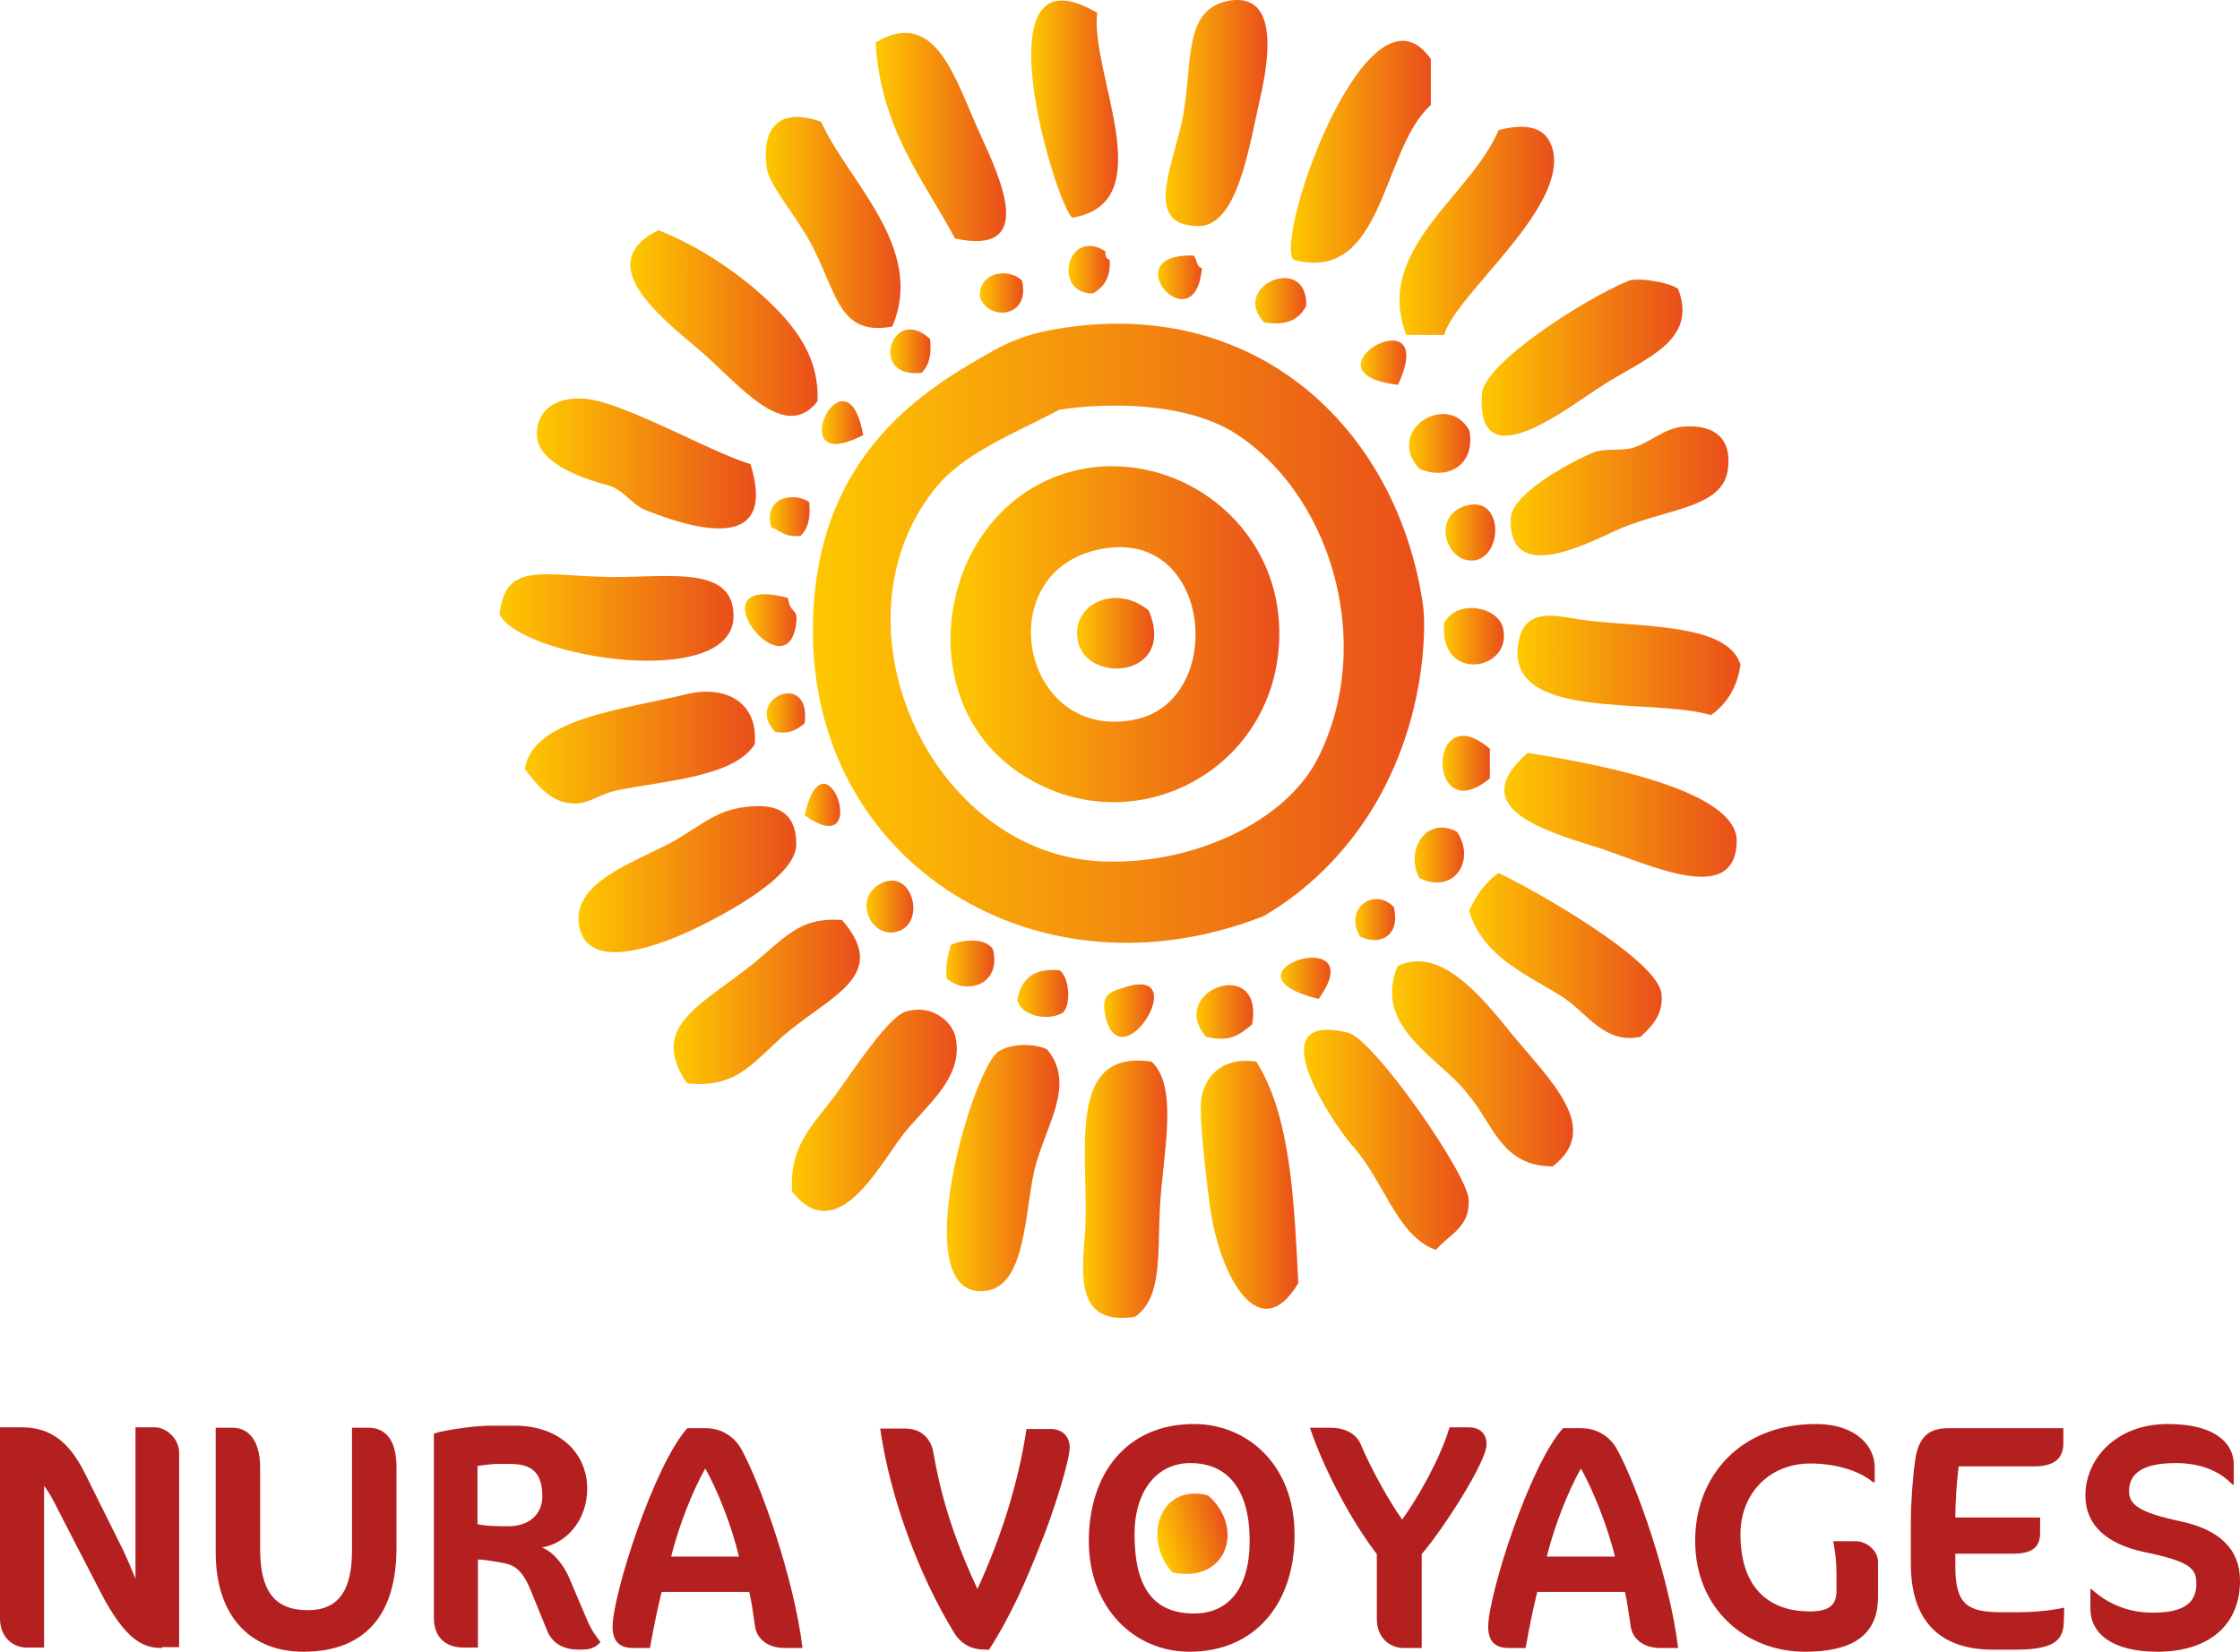 <svg xmlns="http://www.w3.org/2000/svg" xmlns:xlink="http://www.w3.org/1999/xlink" id="Layer_1" x="0px" y="0px" viewBox="0 0 539 397.5" style="enable-background:new 0 0 539 397.5;" xml:space="preserve"><style type="text/css">	.st0{fill-rule:evenodd;clip-rule:evenodd;fill:url(#SVGID_1_);}	.st1{fill-rule:evenodd;clip-rule:evenodd;fill:url(#SVGID_00000173879621546220862020000001962925383848505756_);}	.st2{fill-rule:evenodd;clip-rule:evenodd;fill:url(#SVGID_00000175312482889951363810000005362228049940626075_);}	.st3{fill-rule:evenodd;clip-rule:evenodd;fill:url(#SVGID_00000074432590913359759440000015083142464033218184_);}	.st4{fill-rule:evenodd;clip-rule:evenodd;fill:url(#SVGID_00000120540556354484323970000015098241523315916714_);}	.st5{fill-rule:evenodd;clip-rule:evenodd;fill:url(#SVGID_00000072248855009261491760000002539407072466978179_);}	.st6{fill-rule:evenodd;clip-rule:evenodd;fill:url(#SVGID_00000034798091264383612070000014182890683907348110_);}	.st7{fill-rule:evenodd;clip-rule:evenodd;fill:url(#SVGID_00000162318935792821460100000017948832195323866032_);}	.st8{fill-rule:evenodd;clip-rule:evenodd;fill:url(#SVGID_00000066517389380647697340000017641304264219020983_);}	.st9{fill-rule:evenodd;clip-rule:evenodd;fill:url(#SVGID_00000025402346871859940470000002359731907977813416_);}	.st10{fill-rule:evenodd;clip-rule:evenodd;fill:url(#SVGID_00000095340892580321756990000017104394068962519680_);}	.st11{fill-rule:evenodd;clip-rule:evenodd;fill:url(#SVGID_00000129919972147587342100000003223536962452168878_);}	.st12{fill-rule:evenodd;clip-rule:evenodd;fill:url(#SVGID_00000078731104130190929710000013255743706121444488_);}	.st13{fill-rule:evenodd;clip-rule:evenodd;fill:url(#SVGID_00000171699148506487109350000005581051446612575624_);}	.st14{fill-rule:evenodd;clip-rule:evenodd;fill:url(#SVGID_00000106831676704177037410000010831535465705140120_);}	.st15{fill-rule:evenodd;clip-rule:evenodd;fill:url(#SVGID_00000121257413776916802110000008290563818823033477_);}	.st16{fill-rule:evenodd;clip-rule:evenodd;fill:url(#SVGID_00000133522047624576262420000015536765980091360437_);}	.st17{fill-rule:evenodd;clip-rule:evenodd;fill:url(#SVGID_00000090280892509199360270000001561171235408986559_);}	.st18{fill-rule:evenodd;clip-rule:evenodd;fill:url(#SVGID_00000034078957808873470490000002117717692162000296_);}	.st19{fill-rule:evenodd;clip-rule:evenodd;fill:url(#SVGID_00000009551245839290833300000014813630528277954994_);}	.st20{fill-rule:evenodd;clip-rule:evenodd;fill:url(#SVGID_00000016062728810713997830000013348784833303366796_);}	.st21{fill-rule:evenodd;clip-rule:evenodd;fill:url(#SVGID_00000119078176373470075250000008961555038916403846_);}	.st22{fill-rule:evenodd;clip-rule:evenodd;fill:url(#SVGID_00000007396247879090272170000011246614938303946125_);}	.st23{fill-rule:evenodd;clip-rule:evenodd;fill:url(#SVGID_00000048489754010853969270000016488593784196920743_);}	.st24{fill-rule:evenodd;clip-rule:evenodd;fill:url(#SVGID_00000116193674603132787990000012394651528581983624_);}	.st25{fill-rule:evenodd;clip-rule:evenodd;fill:url(#SVGID_00000124843288838835495340000009621867197426534302_);}	.st26{fill-rule:evenodd;clip-rule:evenodd;fill:url(#SVGID_00000173849890944745367780000003234684679976919979_);}	.st27{fill-rule:evenodd;clip-rule:evenodd;fill:url(#SVGID_00000095333745161725770340000003031762808976526520_);}	.st28{fill-rule:evenodd;clip-rule:evenodd;fill:url(#SVGID_00000174575068644391855570000003344376621721571257_);}	.st29{fill-rule:evenodd;clip-rule:evenodd;fill:url(#SVGID_00000003804960292491574530000016266895231515652244_);}	.st30{fill-rule:evenodd;clip-rule:evenodd;fill:url(#SVGID_00000108268927720868535370000004387473993606904202_);}	.st31{fill-rule:evenodd;clip-rule:evenodd;fill:url(#SVGID_00000147220241065567345130000010475119813633108145_);}	.st32{fill-rule:evenodd;clip-rule:evenodd;fill:url(#SVGID_00000118381375738456155000000001646850068988627623_);}	.st33{fill-rule:evenodd;clip-rule:evenodd;fill:url(#SVGID_00000091737198021262748770000001200888674682251197_);}	.st34{fill-rule:evenodd;clip-rule:evenodd;fill:url(#SVGID_00000039112982300902803890000009163166630293127573_);}	.st35{fill-rule:evenodd;clip-rule:evenodd;fill:url(#SVGID_00000155828451530785515580000008539583363048225698_);}	.st36{fill-rule:evenodd;clip-rule:evenodd;fill:url(#SVGID_00000008122640587680158790000012966806196202834319_);}	.st37{fill-rule:evenodd;clip-rule:evenodd;fill:url(#SVGID_00000127739742173512210130000012151514299645627284_);}	.st38{fill-rule:evenodd;clip-rule:evenodd;fill:url(#SVGID_00000153684747200170507580000015074647931486304694_);}	.st39{fill-rule:evenodd;clip-rule:evenodd;fill:url(#SVGID_00000087412829418134978650000009561666142223274679_);}	.st40{fill-rule:evenodd;clip-rule:evenodd;fill:url(#SVGID_00000059997147250285924140000014838387045775525800_);}	.st41{fill-rule:evenodd;clip-rule:evenodd;fill:url(#SVGID_00000122708943378537338500000006954028557990071443_);}	.st42{fill-rule:evenodd;clip-rule:evenodd;fill:url(#SVGID_00000044863347154146381690000001598413056574595262_);}	.st43{fill-rule:evenodd;clip-rule:evenodd;fill:url(#SVGID_00000064347590128467850840000017030628026250583968_);}	.st44{fill-rule:evenodd;clip-rule:evenodd;fill:url(#SVGID_00000081647326879003963460000016978175196830896001_);}	.st45{fill-rule:evenodd;clip-rule:evenodd;fill:url(#SVGID_00000003074789237364447860000011790063680833285511_);}	.st46{fill-rule:evenodd;clip-rule:evenodd;fill:url(#SVGID_00000005242186297440206980000014915941326564788660_);}	.st47{fill-rule:evenodd;clip-rule:evenodd;fill:url(#SVGID_00000176012878207198265750000013156804429477928873_);}	.st48{fill-rule:evenodd;clip-rule:evenodd;fill:url(#SVGID_00000061452847093350148900000000787644151344807353_);}	.st49{fill:#B4201F;}	.st50{fill-rule:evenodd;clip-rule:evenodd;fill:url(#SVGID_00000098192172301084715430000008649081488853532037_);}</style><g>	<g>					<linearGradient id="SVGID_1_" gradientUnits="userSpaceOnUse" x1="280.48" y1="-1469.022" x2="304.953" y2="-1469.022" gradientTransform="matrix(1 0 0 -1 0 -1441.818)">			<stop offset="0" style="stop-color:#FEC800"></stop>			<stop offset="1" style="stop-color:#E94E1B"></stop>		</linearGradient>		<path class="st0" d="M296.2,0.1c10.4-1.4,9.8,11.3,7.1,23.2c-2.7,11.6-5.4,31.4-15.1,31.1c-12.3-0.2-6.9-12.3-4-24.2   C287.4,16.4,283.9,1.9,296.2,0.1z"></path>					<linearGradient id="SVGID_00000113331223221965090680000003146501518564260497_" gradientUnits="userSpaceOnUse" x1="248.146" y1="-1468.09" x2="269.06" y2="-1468.09" gradientTransform="matrix(1 0 0 -1 0 -1441.818)">			<stop offset="0" style="stop-color:#FEC800"></stop>			<stop offset="1" style="stop-color:#E94E1B"></stop>		</linearGradient>		<path style="fill-rule:evenodd;clip-rule:evenodd;fill:url(#SVGID_00000113331223221965090680000003146501518564260497_);" d="   M264,3.1c-1.7,14.7,15.8,45.7-6,49.3C253.8,48.6,235-14.1,264,3.1z"></path>					<linearGradient id="SVGID_00000170974449589011440010000004239217740022032516_" gradientUnits="userSpaceOnUse" x1="210.727" y1="-1474.775" x2="242.127" y2="-1474.775" gradientTransform="matrix(1 0 0 -1 0 -1441.818)">			<stop offset="0" style="stop-color:#FEC800"></stop>			<stop offset="1" style="stop-color:#E94E1B"></stop>		</linearGradient>		<path style="fill-rule:evenodd;clip-rule:evenodd;fill:url(#SVGID_00000170974449589011440010000004239217740022032516_);" d="   M229.8,57.4C222.1,43,211.9,31,210.7,10.2c14.6-8.6,19.1,8.9,25.2,22.2C241,43.5,249.3,61.6,229.8,57.4z"></path>					<linearGradient id="SVGID_00000068659192963900292680000003961055125995931031_" gradientUnits="userSpaceOnUse" x1="310.67" y1="-1478.336" x2="344.453" y2="-1478.336" gradientTransform="matrix(1 0 0 -1 0 -1441.818)">			<stop offset="0" style="stop-color:#FEC800"></stop>			<stop offset="1" style="stop-color:#E94E1B"></stop>		</linearGradient>		<path style="fill-rule:evenodd;clip-rule:evenodd;fill:url(#SVGID_00000068659192963900292680000003961055125995931031_);" d="   M311.2,62.5c-4.5-5.9,18.1-69.7,33.1-48.3c0,3.7,0,7.4,0,11.1C332.4,35.7,333.2,68.5,311.2,62.5z"></path>					<linearGradient id="SVGID_00000047038181291518546080000017162830668336694692_" gradientUnits="userSpaceOnUse" x1="184.339" y1="-1495.367" x2="216.701" y2="-1495.367" gradientTransform="matrix(1 0 0 -1 0 -1441.818)">			<stop offset="0" style="stop-color:#FEC800"></stop>			<stop offset="1" style="stop-color:#E94E1B"></stop>		</linearGradient>		<path style="fill-rule:evenodd;clip-rule:evenodd;fill:url(#SVGID_00000047038181291518546080000017162830668336694692_);" d="   M214.7,78.6c-12.6,2.3-13.2-7.5-19.1-19.1c-4-7.8-10.4-14.5-11.1-19.1c-1.4-10.6,3.8-14.4,13.1-11.1   C204,43.7,222.8,59.6,214.7,78.6z"></path>					<linearGradient id="SVGID_00000100382978954282622250000007325288637934730901_" gradientUnits="userSpaceOnUse" x1="336.785" y1="-1497.32" x2="373.877" y2="-1497.32" gradientTransform="matrix(1 0 0 -1 0 -1441.818)">			<stop offset="0" style="stop-color:#FEC800"></stop>			<stop offset="1" style="stop-color:#E94E1B"></stop>		</linearGradient>		<path style="fill-rule:evenodd;clip-rule:evenodd;fill:url(#SVGID_00000100382978954282622250000007325288637934730901_);" d="   M347.5,80.6c-3,0-6,0-9.1,0c-8-20.6,15.6-33.4,22.2-49.3c5.2-1.3,11.5-1.8,13.1,5C376.8,50.5,350.2,70.9,347.5,80.6z"></path>					<linearGradient id="SVGID_00000021092024105025609900000001381382275511691402_" gradientUnits="userSpaceOnUse" x1="151.672" y1="-1519.568" x2="196.695" y2="-1519.568" gradientTransform="matrix(1 0 0 -1 0 -1441.818)">			<stop offset="0" style="stop-color:#FEC800"></stop>			<stop offset="1" style="stop-color:#E94E1B"></stop>		</linearGradient>		<path style="fill-rule:evenodd;clip-rule:evenodd;fill:url(#SVGID_00000021092024105025609900000001381382275511691402_);" d="   M158.4,55.4c7.9,3.1,15.8,7.9,23.2,14.1c8.1,7,15.7,15.2,15.1,27.1c-7.8,10-18.7-3.9-28.1-12.1C158,75.6,142.7,63.3,158.4,55.4z"></path>					<linearGradient id="SVGID_00000152239099803705226010000009288100515214569107_" gradientUnits="userSpaceOnUse" x1="257.116" y1="-1506.701" x2="267.056" y2="-1506.701" gradientTransform="matrix(1 0 0 -1 0 -1441.818)">			<stop offset="0" style="stop-color:#FEC800"></stop>			<stop offset="1" style="stop-color:#E94E1B"></stop>		</linearGradient>		<path style="fill-rule:evenodd;clip-rule:evenodd;fill:url(#SVGID_00000152239099803705226010000009288100515214569107_);" d="   M266,60.5c-0.1,1.2,0.2,1.8,1,2c0.3,4.3-1.4,6.6-4,8.1C253.1,70.8,256.8,54.5,266,60.5z"></path>					<linearGradient id="SVGID_00000171707157501904270470000011214004396188867238_" gradientUnits="userSpaceOnUse" x1="278.614" y1="-1508.561" x2="289.146" y2="-1508.561" gradientTransform="matrix(1 0 0 -1 0 -1441.818)">			<stop offset="0" style="stop-color:#FEC800"></stop>			<stop offset="1" style="stop-color:#E94E1B"></stop>		</linearGradient>		<path style="fill-rule:evenodd;clip-rule:evenodd;fill:url(#SVGID_00000171707157501904270470000011214004396188867238_);" d="   M287.2,61.5c0.9,0.8,0.6,2.8,2,3C287.6,83.2,267.6,60.9,287.2,61.5z"></path>					<linearGradient id="SVGID_00000061443573804691430030000017191880055391975847_" gradientUnits="userSpaceOnUse" x1="235.823" y1="-1512.29" x2="246.197" y2="-1512.29" gradientTransform="matrix(1 0 0 -1 0 -1441.818)">			<stop offset="0" style="stop-color:#FEC800"></stop>			<stop offset="1" style="stop-color:#E94E1B"></stop>		</linearGradient>		<path style="fill-rule:evenodd;clip-rule:evenodd;fill:url(#SVGID_00000061443573804691430030000017191880055391975847_);" d="   M245.9,67.5c2.2,9-8.1,9.9-10.1,4C235.4,65.5,242.6,64.3,245.9,67.5z"></path>					<linearGradient id="SVGID_00000160892772917476818730000010197576096906932119_" gradientUnits="userSpaceOnUse" x1="302.077" y1="-1514.179" x2="314.288" y2="-1514.179" gradientTransform="matrix(1 0 0 -1 0 -1441.818)">			<stop offset="0" style="stop-color:#FEC800"></stop>			<stop offset="1" style="stop-color:#E94E1B"></stop>		</linearGradient>		<path style="fill-rule:evenodd;clip-rule:evenodd;fill:url(#SVGID_00000160892772917476818730000010197576096906932119_);" d="   M314.3,73.6c-1.6,3.1-4.4,4.9-10.1,4C295.8,68.8,314.7,60.8,314.3,73.6z"></path>					<linearGradient id="SVGID_00000078723666767954808110000010850596899693029310_" gradientUnits="userSpaceOnUse" x1="356.47" y1="-1527.821" x2="404.849" y2="-1527.821" gradientTransform="matrix(1 0 0 -1 0 -1441.818)">			<stop offset="0" style="stop-color:#FEC800"></stop>			<stop offset="1" style="stop-color:#E94E1B"></stop>		</linearGradient>		<path style="fill-rule:evenodd;clip-rule:evenodd;fill:url(#SVGID_00000078723666767954808110000010850596899693029310_);" d="   M403.8,69.5c4.8,12.6-7.8,16.6-18.1,23.2c-8.4,5.3-30.7,23.3-29.1,2c0.6-7.4,24.8-22.8,35.2-27.1   C393.8,66.7,401.3,67.8,403.8,69.5z"></path>					<linearGradient id="SVGID_00000080922986369254059500000004183091583477972143_" gradientUnits="userSpaceOnUse" x1="195.653" y1="-1594.239" x2="342.858" y2="-1594.239" gradientTransform="matrix(1 0 0 -1 0 -1441.818)">			<stop offset="0" style="stop-color:#FEC800"></stop>			<stop offset="1" style="stop-color:#E94E1B"></stop>		</linearGradient>		<path style="fill-rule:evenodd;clip-rule:evenodd;fill:url(#SVGID_00000080922986369254059500000004183091583477972143_);" d="   M304.2,220.4c-54,21.4-109.1-12.2-108.6-69.4c0.3-31.1,15-49.6,36.2-62.4c10.2-6.1,14.1-8.5,27.1-10.1   c45.8-5.4,77.3,26.3,83.4,66.4c0.7,4.1,0.3,9.5,0,13.1C339.5,185.3,325.5,207.8,304.2,220.4z M224.8,117.8   c-25.8,32.7-0.9,87.6,40.2,89.5c21.9,1,44.7-9.6,52.3-25.2c13.9-28.1,2.5-64.3-21.2-78.5c-11.3-6.5-28.7-6.9-41.2-5   C244.2,104.3,231.7,109,224.8,117.8z"></path>					<linearGradient id="SVGID_00000007402643333800123240000004730202998340363907_" gradientUnits="userSpaceOnUse" x1="214.223" y1="-1526.33" x2="223.912" y2="-1526.33" gradientTransform="matrix(1 0 0 -1 0 -1441.818)">			<stop offset="0" style="stop-color:#FEC800"></stop>			<stop offset="1" style="stop-color:#E94E1B"></stop>		</linearGradient>		<path style="fill-rule:evenodd;clip-rule:evenodd;fill:url(#SVGID_00000007402643333800123240000004730202998340363907_);" d="   M223.8,81.6c0.4,3.9-0.3,6.4-2,8.1C208.7,91.3,214.7,73,223.8,81.6z"></path>					<linearGradient id="SVGID_00000118364650368427862640000015208974238226671036_" gradientUnits="userSpaceOnUse" x1="327.425" y1="-1529.118" x2="338.406" y2="-1529.118" gradientTransform="matrix(1 0 0 -1 0 -1441.818)">			<stop offset="0" style="stop-color:#FEC800"></stop>			<stop offset="1" style="stop-color:#E94E1B"></stop>		</linearGradient>		<path style="fill-rule:evenodd;clip-rule:evenodd;fill:url(#SVGID_00000118364650368427862640000015208974238226671036_);" d="   M336.4,92.6C311.8,89.8,346.8,70.1,336.4,92.6L336.4,92.6z"></path>					<linearGradient id="SVGID_00000176040145769031635860000009550713681716847273_" gradientUnits="userSpaceOnUse" x1="129.28" y1="-1553.365" x2="181.871" y2="-1553.365" gradientTransform="matrix(1 0 0 -1 0 -1441.818)">			<stop offset="0" style="stop-color:#FEC800"></stop>			<stop offset="1" style="stop-color:#E94E1B"></stop>		</linearGradient>		<path style="fill-rule:evenodd;clip-rule:evenodd;fill:url(#SVGID_00000176040145769031635860000009550713681716847273_);" d="   M180.6,111.7c5.7,18.7-8.2,17.8-25.2,11.1c-3.3-1.3-5.5-5.1-9.1-6c-8.3-2.2-17-6.1-17.1-12.1c-0.2-7.3,6.9-10.3,15.1-8.1   C155.2,99.6,171.7,109,180.6,111.7z"></path>					<linearGradient id="SVGID_00000041269446955079553160000001929474848659506584_" gradientUnits="userSpaceOnUse" x1="197.741" y1="-1543.528" x2="207.688" y2="-1543.528" gradientTransform="matrix(1 0 0 -1 0 -1441.818)">			<stop offset="0" style="stop-color:#FEC800"></stop>			<stop offset="1" style="stop-color:#E94E1B"></stop>		</linearGradient>		<path style="fill-rule:evenodd;clip-rule:evenodd;fill:url(#SVGID_00000041269446955079553160000001929474848659506584_);" d="   M207.7,104.7C187.5,115.3,203.6,81.9,207.7,104.7L207.7,104.7z"></path>					<linearGradient id="SVGID_00000065039030800161433500000015762178795785003181_" gradientUnits="userSpaceOnUse" x1="338.971" y1="-1548.521" x2="353.712" y2="-1548.521" gradientTransform="matrix(1 0 0 -1 0 -1441.818)">			<stop offset="0" style="stop-color:#FEC800"></stop>			<stop offset="1" style="stop-color:#E94E1B"></stop>		</linearGradient>		<path style="fill-rule:evenodd;clip-rule:evenodd;fill:url(#SVGID_00000065039030800161433500000015762178795785003181_);" d="   M353.6,103.7c1.4,8.4-5.4,12-12.1,9.1C333.1,103.5,348.5,94,353.6,103.7z"></path>					<linearGradient id="SVGID_00000057114829188888805460000003508017022152035246_" gradientUnits="userSpaceOnUse" x1="363.524" y1="-1559.934" x2="415.949" y2="-1559.934" gradientTransform="matrix(1 0 0 -1 0 -1441.818)">			<stop offset="0" style="stop-color:#FEC800"></stop>			<stop offset="1" style="stop-color:#E94E1B"></stop>		</linearGradient>		<path style="fill-rule:evenodd;clip-rule:evenodd;fill:url(#SVGID_00000057114829188888805460000003508017022152035246_);" d="   M404.7,102.7c4-0.4,12.3,0,11.1,10.1c-1.1,9.2-13.4,9.4-25.2,14.1c-6.6,2.7-27.5,14.8-27.1-2c0.1-6.8,17.8-15.3,20.2-16.1   c2.5-0.9,6.5-0.3,9.1-1C397.1,106.5,400.3,103.2,404.7,102.7z"></path>					<linearGradient id="SVGID_00000011741164283598546500000009097419052415125377_" gradientUnits="userSpaceOnUse" x1="228.727" y1="-1594.457" x2="307.821" y2="-1594.457" gradientTransform="matrix(1 0 0 -1 0 -1441.818)">			<stop offset="0" style="stop-color:#FEC800"></stop>			<stop offset="1" style="stop-color:#E94E1B"></stop>		</linearGradient>		<path style="fill-rule:evenodd;clip-rule:evenodd;fill:url(#SVGID_00000011741164283598546500000009097419052415125377_);" d="   M261.4,112.7c23.8-3.9,48.5,15.2,46.3,43.2c-2.4,30.9-36.6,47.5-62.4,30.1C216.8,167,226.9,118.5,261.4,112.7z M273.4,173.1   c21.5-4.7,18.4-44.8-7.1-41.2C237.3,136,245.3,179.2,273.4,173.1z"></path>					<linearGradient id="SVGID_00000048480316096250133300000014690502960022680194_" gradientUnits="userSpaceOnUse" x1="185.219" y1="-1566.125" x2="194.762" y2="-1566.125" gradientTransform="matrix(1 0 0 -1 0 -1441.818)">			<stop offset="0" style="stop-color:#FEC800"></stop>			<stop offset="1" style="stop-color:#E94E1B"></stop>		</linearGradient>		<path style="fill-rule:evenodd;clip-rule:evenodd;fill:url(#SVGID_00000048480316096250133300000014690502960022680194_);" d="   M194.7,120.8c0.4,3.9-0.3,6.4-2,8.1c-3.7,0.6-4.9-1.2-7.1-2C183.6,120.1,190.4,118.1,194.7,120.8z"></path>					<linearGradient id="SVGID_00000116214713240601624640000009430700034131840135_" gradientUnits="userSpaceOnUse" x1="347.869" y1="-1569.936" x2="359.939" y2="-1569.936" gradientTransform="matrix(1 0 0 -1 0 -1441.818)">			<stop offset="0" style="stop-color:#FEC800"></stop>			<stop offset="1" style="stop-color:#E94E1B"></stop>		</linearGradient>		<path style="fill-rule:evenodd;clip-rule:evenodd;fill:url(#SVGID_00000116214713240601624640000009430700034131840135_);" d="   M352.4,121.8c9.6-3.1,9.4,12.6,2,13.1C348,135.3,344.5,124.4,352.4,121.8z"></path>					<linearGradient id="SVGID_00000000199469080692091990000004262679091973141123_" gradientUnits="userSpaceOnUse" x1="120.199" y1="-1590.431" x2="176.494" y2="-1590.431" gradientTransform="matrix(1 0 0 -1 0 -1441.818)">			<stop offset="0" style="stop-color:#FEC800"></stop>			<stop offset="1" style="stop-color:#E94E1B"></stop>		</linearGradient>		<path style="fill-rule:evenodd;clip-rule:evenodd;fill:url(#SVGID_00000000199469080692091990000004262679091973141123_);" d="   M120.2,147.9c1.3-12.3,9.5-9.6,24.2-9.1c14.5,0.6,31.8-3.5,32.1,9.1C177.2,166.4,125.8,158.5,120.2,147.9z"></path>					<linearGradient id="SVGID_00000157307496092930600140000004496881550626612367_" gradientUnits="userSpaceOnUse" x1="179.24" y1="-1591.093" x2="191.667" y2="-1591.093" gradientTransform="matrix(1 0 0 -1 0 -1441.818)">			<stop offset="0" style="stop-color:#FEC800"></stop>			<stop offset="1" style="stop-color:#E94E1B"></stop>		</linearGradient>		<path style="fill-rule:evenodd;clip-rule:evenodd;fill:url(#SVGID_00000157307496092930600140000004496881550626612367_);" d="   M189.6,143.9c0.6,4.1,2.4,2.2,2,6C189.5,167.4,166.2,137.6,189.6,143.9z"></path>					<linearGradient id="SVGID_00000026848426723131700030000005696763388368326060_" gradientUnits="userSpaceOnUse" x1="259.171" y1="-1594.217" x2="277.748" y2="-1594.217" gradientTransform="matrix(1 0 0 -1 0 -1441.818)">			<stop offset="0" style="stop-color:#FEC800"></stop>			<stop offset="1" style="stop-color:#E94E1B"></stop>		</linearGradient>		<path style="fill-rule:evenodd;clip-rule:evenodd;fill:url(#SVGID_00000026848426723131700030000005696763388368326060_);" d="   M276.4,146.9c6.9,16.2-15.2,18-17.1,7.1C257.8,145.3,268.5,140.4,276.4,146.9z"></path>					<linearGradient id="SVGID_00000116913936098945224460000013481126951994848415_" gradientUnits="userSpaceOnUse" x1="347.402" y1="-1594.953" x2="361.843" y2="-1594.953" gradientTransform="matrix(1 0 0 -1 0 -1441.818)">			<stop offset="0" style="stop-color:#FEC800"></stop>			<stop offset="1" style="stop-color:#E94E1B"></stop>		</linearGradient>		<path style="fill-rule:evenodd;clip-rule:evenodd;fill:url(#SVGID_00000116913936098945224460000013481126951994848415_);" d="   M347.5,149.9c3.2-5.8,12.7-3.9,14.1,1C364.4,161.4,346.2,164.7,347.5,149.9z"></path>					<linearGradient id="SVGID_00000033369789273442221090000015569914087290956929_" gradientUnits="userSpaceOnUse" x1="365.165" y1="-1601.961" x2="418.82" y2="-1601.961" gradientTransform="matrix(1 0 0 -1 0 -1441.818)">			<stop offset="0" style="stop-color:#FEC800"></stop>			<stop offset="1" style="stop-color:#E94E1B"></stop>		</linearGradient>		<path style="fill-rule:evenodd;clip-rule:evenodd;fill:url(#SVGID_00000033369789273442221090000015569914087290956929_);" d="   M418.8,160c-0.8,5.5-3.3,9.4-7.1,12.1c-14.5-4.4-50.5,1.9-46.2-18.1c1.6-7.1,7.4-6.2,14.1-5C392.3,151.1,415.8,149.4,418.8,160z"></path>					<linearGradient id="SVGID_00000122711707815430889710000001356511403926831770_" gradientUnits="userSpaceOnUse" x1="126.233" y1="-1621.691" x2="181.592" y2="-1621.691" gradientTransform="matrix(1 0 0 -1 0 -1441.818)">			<stop offset="0" style="stop-color:#FEC800"></stop>			<stop offset="1" style="stop-color:#E94E1B"></stop>		</linearGradient>		<path style="fill-rule:evenodd;clip-rule:evenodd;fill:url(#SVGID_00000122711707815430889710000001356511403926831770_);" d="   M181.6,179.1c-5,8-22.2,8.8-33.1,11.1c-5.2,1.1-7.1,3.9-12.1,3c-4.5-0.8-7.5-4.8-10.1-8.1c1.7-12.1,23.4-14.3,39.2-18.1   C174.5,164.9,182.5,168.9,181.6,179.1z"></path>					<linearGradient id="SVGID_00000077321614910507811470000001856318425304430731_" gradientUnits="userSpaceOnUse" x1="184.522" y1="-1613.374" x2="193.74" y2="-1613.374" gradientTransform="matrix(1 0 0 -1 0 -1441.818)">			<stop offset="0" style="stop-color:#FEC800"></stop>			<stop offset="1" style="stop-color:#E94E1B"></stop>		</linearGradient>		<path style="fill-rule:evenodd;clip-rule:evenodd;fill:url(#SVGID_00000077321614910507811470000001856318425304430731_);" d="   M193.6,174.1c-1.7,1.3-3.3,2.7-7.1,2C178.9,168.2,195.3,161,193.6,174.1z"></path>					<linearGradient id="SVGID_00000168113573588296285760000016535813905871596207_" gradientUnits="userSpaceOnUse" x1="347.061" y1="-1625.487" x2="358.529" y2="-1625.487" gradientTransform="matrix(1 0 0 -1 0 -1441.818)">			<stop offset="0" style="stop-color:#FEC800"></stop>			<stop offset="1" style="stop-color:#E94E1B"></stop>		</linearGradient>		<path style="fill-rule:evenodd;clip-rule:evenodd;fill:url(#SVGID_00000168113573588296285760000016535813905871596207_);" d="   M358.5,180.2c0,2.3,0,4.7,0,7.1C343.3,200,343.3,167.2,358.5,180.2z"></path>					<linearGradient id="SVGID_00000037679434192384821430000013554545227970387873_" gradientUnits="userSpaceOnUse" x1="361.986" y1="-1637.863" x2="417.933" y2="-1637.863" gradientTransform="matrix(1 0 0 -1 0 -1441.818)">			<stop offset="0" style="stop-color:#FEC800"></stop>			<stop offset="1" style="stop-color:#E94E1B"></stop>		</linearGradient>		<path style="fill-rule:evenodd;clip-rule:evenodd;fill:url(#SVGID_00000037679434192384821430000013554545227970387873_);" d="   M367.6,181.2c13.9,2.2,50.4,8.4,50.3,21.2c-0.2,16.6-22.8,4.7-35.2,1C367.2,198.7,354.1,193,367.6,181.2z"></path>					<linearGradient id="SVGID_00000002344221712914999510000009462744730320204979_" gradientUnits="userSpaceOnUse" x1="193.607" y1="-1635.533" x2="202.159" y2="-1635.533" gradientTransform="matrix(1 0 0 -1 0 -1441.818)">			<stop offset="0" style="stop-color:#FEC800"></stop>			<stop offset="1" style="stop-color:#E94E1B"></stop>		</linearGradient>		<path style="fill-rule:evenodd;clip-rule:evenodd;fill:url(#SVGID_00000002344221712914999510000009462744730320204979_);" d="   M193.6,196.2C198.6,174.3,210.1,208,193.6,196.2L193.6,196.2z"></path>					<linearGradient id="SVGID_00000127725040061585329410000011588446736225255337_" gradientUnits="userSpaceOnUse" x1="139.16" y1="-1653.397" x2="191.559" y2="-1653.397" gradientTransform="matrix(1 0 0 -1 0 -1441.818)">			<stop offset="0" style="stop-color:#FEC800"></stop>			<stop offset="1" style="stop-color:#E94E1B"></stop>		</linearGradient>		<path style="fill-rule:evenodd;clip-rule:evenodd;fill:url(#SVGID_00000127725040061585329410000011588446736225255337_);" d="   M179.5,194.2c5.5-0.7,12.2-0.1,12.1,9.1c-0.1,6.5-11.9,13.9-22.2,19.1c-7.6,3.9-28.3,13-30.1,0c-1.3-9.5,11.2-14.1,21.2-19.1   C168.1,199.3,171.8,195,179.5,194.2z"></path>					<linearGradient id="SVGID_00000055708432377253564440000007173762285476311465_" gradientUnits="userSpaceOnUse" x1="340.296" y1="-1647.605" x2="352.25" y2="-1647.605" gradientTransform="matrix(1 0 0 -1 0 -1441.818)">			<stop offset="0" style="stop-color:#FEC800"></stop>			<stop offset="1" style="stop-color:#E94E1B"></stop>		</linearGradient>		<path style="fill-rule:evenodd;clip-rule:evenodd;fill:url(#SVGID_00000055708432377253564440000007173762285476311465_);" d="   M341.5,211.3c-3.5-6.8,1.8-15.1,9.1-11.1C355.2,207,349.9,215.4,341.5,211.3z"></path>					<linearGradient id="SVGID_00000063617719239925115190000004001920697927973794_" gradientUnits="userSpaceOnUse" x1="353.504" y1="-1671.836" x2="399.856" y2="-1671.836" gradientTransform="matrix(1 0 0 -1 0 -1441.818)">			<stop offset="0" style="stop-color:#FEC800"></stop>			<stop offset="1" style="stop-color:#E94E1B"></stop>		</linearGradient>		<path style="fill-rule:evenodd;clip-rule:evenodd;fill:url(#SVGID_00000063617719239925115190000004001920697927973794_);" d="   M394.8,249.5c-8.4,1.9-12.9-5.5-18.1-9.1c-8.6-5.7-19.7-9.6-23.2-21.2c1.7-3.7,3.9-6.9,7.1-9.1c8.5,4,38.4,20.9,39.2,29.1   C400.2,243.7,398.2,246.3,394.8,249.5z"></path>					<linearGradient id="SVGID_00000043440580142507557870000016707453573625936791_" gradientUnits="userSpaceOnUse" x1="208.506" y1="-1659.977" x2="219.785" y2="-1659.977" gradientTransform="matrix(1 0 0 -1 0 -1441.818)">			<stop offset="0" style="stop-color:#FEC800"></stop>			<stop offset="1" style="stop-color:#E94E1B"></stop>		</linearGradient>		<path style="fill-rule:evenodd;clip-rule:evenodd;fill:url(#SVGID_00000043440580142507557870000016707453573625936791_);" d="   M212.7,212.3c7.4-2.9,10.4,11.4,2,12.1C208.8,224.8,205.3,215.3,212.7,212.3z"></path>					<linearGradient id="SVGID_00000039096474633179091690000014280038434520993680_" gradientUnits="userSpaceOnUse" x1="326.141" y1="-1663.11" x2="335.702" y2="-1663.11" gradientTransform="matrix(1 0 0 -1 0 -1441.818)">			<stop offset="0" style="stop-color:#FEC800"></stop>			<stop offset="1" style="stop-color:#E94E1B"></stop>		</linearGradient>		<path style="fill-rule:evenodd;clip-rule:evenodd;fill:url(#SVGID_00000039096474633179091690000014280038434520993680_);" d="   M335.4,218.3c1.6,6.9-3.3,9.4-8.1,7.1C323.2,218.8,330.6,213.3,335.4,218.3z"></path>					<linearGradient id="SVGID_00000059304675066098891820000003972660208996214462_" gradientUnits="userSpaceOnUse" x1="162.215" y1="-1682.88" x2="206.955" y2="-1682.88" gradientTransform="matrix(1 0 0 -1 0 -1441.818)">			<stop offset="0" style="stop-color:#FEC800"></stop>			<stop offset="1" style="stop-color:#E94E1B"></stop>		</linearGradient>		<path style="fill-rule:evenodd;clip-rule:evenodd;fill:url(#SVGID_00000059304675066098891820000003972660208996214462_);" d="   M202.6,221.4c11.1,12.7-1.4,17.7-12.1,26.2c-8.8,7-12.2,14.5-25.2,13.1c-9-13.3,2.5-18.3,15.1-28.1   C189.1,225.6,192.1,220.7,202.6,221.4z"></path>					<linearGradient id="SVGID_00000157994095861353494080000016454939380291153299_" gradientUnits="userSpaceOnUse" x1="227.671" y1="-1673.689" x2="239.2" y2="-1673.689" gradientTransform="matrix(1 0 0 -1 0 -1441.818)">			<stop offset="0" style="stop-color:#FEC800"></stop>			<stop offset="1" style="stop-color:#E94E1B"></stop>		</linearGradient>		<path style="fill-rule:evenodd;clip-rule:evenodd;fill:url(#SVGID_00000157994095861353494080000016454939380291153299_);" d="   M238.9,228.4c2.2,8.6-6.4,11.2-11.1,7.1c-0.4-3.4,0.4-5.7,1-8.1C231.9,226,237.1,225.7,238.9,228.4z"></path>					<linearGradient id="SVGID_00000124884804030599693750000005287335623552984724_" gradientUnits="userSpaceOnUse" x1="308.212" y1="-1677.296" x2="320.171" y2="-1677.296" gradientTransform="matrix(1 0 0 -1 0 -1441.818)">			<stop offset="0" style="stop-color:#FEC800"></stop>			<stop offset="1" style="stop-color:#E94E1B"></stop>		</linearGradient>		<path style="fill-rule:evenodd;clip-rule:evenodd;fill:url(#SVGID_00000124884804030599693750000005287335623552984724_);" d="   M317.3,240.4C291.3,234,330.7,221.7,317.3,240.4L317.3,240.4z"></path>					<linearGradient id="SVGID_00000023274383562150173010000015010020041285322143_" gradientUnits="userSpaceOnUse" x1="335.024" y1="-1697.82" x2="378.511" y2="-1697.82" gradientTransform="matrix(1 0 0 -1 0 -1441.818)">			<stop offset="0" style="stop-color:#FEC800"></stop>			<stop offset="1" style="stop-color:#E94E1B"></stop>		</linearGradient>		<path style="fill-rule:evenodd;clip-rule:evenodd;fill:url(#SVGID_00000023274383562150173010000015010020041285322143_);" d="   M373.6,280.7c-12.4,0-14.4-10.4-20.2-17.1c-6.5-8.9-23.3-16.1-17.1-31.1c10.2-4.9,19.9,6.9,28.1,17.1   C373.2,260.2,385.5,271.7,373.6,280.7z"></path>					<linearGradient id="SVGID_00000123427793562531939320000017329676823441631895_" gradientUnits="userSpaceOnUse" x1="244.892" y1="-1680.865" x2="257.089" y2="-1680.865" gradientTransform="matrix(1 0 0 -1 0 -1441.818)">			<stop offset="0" style="stop-color:#FEC800"></stop>			<stop offset="1" style="stop-color:#E94E1B"></stop>		</linearGradient>		<path style="fill-rule:evenodd;clip-rule:evenodd;fill:url(#SVGID_00000123427793562531939320000017329676823441631895_);" d="   M254.9,233.5c2.2,1.3,3,7.6,1,10.1c-3.7,2.4-10.4,0.8-11.1-3C245.7,235.6,248.7,232.9,254.9,233.5z"></path>					<linearGradient id="SVGID_00000092429518363011299070000016671125611821952642_" gradientUnits="userSpaceOnUse" x1="265.702" y1="-1685.003" x2="277.704" y2="-1685.003" gradientTransform="matrix(1 0 0 -1 0 -1441.818)">			<stop offset="0" style="stop-color:#FEC800"></stop>			<stop offset="1" style="stop-color:#E94E1B"></stop>		</linearGradient>		<path style="fill-rule:evenodd;clip-rule:evenodd;fill:url(#SVGID_00000092429518363011299070000016671125611821952642_);" d="   M271,237.5c16-5-1.3,23-5,7.1C264.8,239.2,267.2,238.6,271,237.5z"></path>					<linearGradient id="SVGID_00000053513561392303135300000007731081374025931438_" gradientUnits="userSpaceOnUse" x1="287.825" y1="-1685.368" x2="301.462" y2="-1685.368" gradientTransform="matrix(1 0 0 -1 0 -1441.818)">			<stop offset="0" style="stop-color:#FEC800"></stop>			<stop offset="1" style="stop-color:#E94E1B"></stop>		</linearGradient>		<path style="fill-rule:evenodd;clip-rule:evenodd;fill:url(#SVGID_00000053513561392303135300000007731081374025931438_);" d="   M290.2,249.5c-9.6-11,14-19.9,11.1-3C297.9,249.4,295.6,250.8,290.2,249.5z"></path>					<linearGradient id="SVGID_00000016043975503478500870000010140033819017949575_" gradientUnits="userSpaceOnUse" x1="190.509" y1="-1709.029" x2="230.125" y2="-1709.029" gradientTransform="matrix(1 0 0 -1 0 -1441.818)">			<stop offset="0" style="stop-color:#FEC800"></stop>			<stop offset="1" style="stop-color:#E94E1B"></stop>		</linearGradient>		<path style="fill-rule:evenodd;clip-rule:evenodd;fill:url(#SVGID_00000016043975503478500870000010140033819017949575_);" d="   M190.6,286.8c-0.7-11.6,5.2-16,11.1-24.2c3.2-4.4,11.9-17.7,16.1-19.1c6.1-2,11.2,2.1,12.1,6c2.3,10.2-7.9,17.1-13.1,24.2   C211.2,281.2,201.2,300.1,190.6,286.8z"></path>					<linearGradient id="SVGID_00000057856666441419370390000003051337384887651736_" gradientUnits="userSpaceOnUse" x1="313.808" y1="-1716.177" x2="353.502" y2="-1716.177" gradientTransform="matrix(1 0 0 -1 0 -1441.818)">			<stop offset="0" style="stop-color:#FEC800"></stop>			<stop offset="1" style="stop-color:#E94E1B"></stop>		</linearGradient>		<path style="fill-rule:evenodd;clip-rule:evenodd;fill:url(#SVGID_00000057856666441419370390000003051337384887651736_);" d="   M345.5,300.8c-9.4-3.3-12.5-16.8-20.2-25.2c-3.5-3.9-23.5-32.5-1-27.1c6.2,1.4,29,34.3,29.1,40.2   C353.7,295.4,349,296.8,345.5,300.8z"></path>					<linearGradient id="SVGID_00000145759153828176273170000007770526760139559301_" gradientUnits="userSpaceOnUse" x1="227.879" y1="-1722.984" x2="254.918" y2="-1722.984" gradientTransform="matrix(1 0 0 -1 0 -1441.818)">			<stop offset="0" style="stop-color:#FEC800"></stop>			<stop offset="1" style="stop-color:#E94E1B"></stop>		</linearGradient>		<path style="fill-rule:evenodd;clip-rule:evenodd;fill:url(#SVGID_00000145759153828176273170000007770526760139559301_);" d="   M251.9,252.5c7.2,8.5-0.4,18.4-3,29.1c-2.4,10.3-2,28.3-12.1,29.1c-18.5,1.6-3.7-50.6,3-57.3C242.3,251.2,248.4,250.9,251.9,252.5   z"></path>					<linearGradient id="SVGID_00000121268138060841364080000017073636640114769032_" gradientUnits="userSpaceOnUse" x1="260.574" y1="-1728.026" x2="280.861" y2="-1728.026" gradientTransform="matrix(1 0 0 -1 0 -1441.818)">			<stop offset="0" style="stop-color:#FEC800"></stop>			<stop offset="1" style="stop-color:#E94E1B"></stop>		</linearGradient>		<path style="fill-rule:evenodd;clip-rule:evenodd;fill:url(#SVGID_00000121268138060841364080000017073636640114769032_);" d="   M277.1,255.5c6.6,6.1,2.7,22.2,2,35.2c-0.6,11.3,0.6,21.6-6,26.2c-13.5,2.1-13-8.6-12.1-19.1C262.6,280,255.3,252.2,277.1,255.5z"></path>					<linearGradient id="SVGID_00000068673602256033424050000001490855095032211864_" gradientUnits="userSpaceOnUse" x1="288.881" y1="-1726.965" x2="312.29" y2="-1726.965" gradientTransform="matrix(1 0 0 -1 0 -1441.818)">			<stop offset="0" style="stop-color:#FEC800"></stop>			<stop offset="1" style="stop-color:#E94E1B"></stop>		</linearGradient>		<path style="fill-rule:evenodd;clip-rule:evenodd;fill:url(#SVGID_00000068673602256033424050000001490855095032211864_);" d="   M302.3,255.5c8.2,12.9,9.1,33.1,10.1,53.3c-9.3,15.6-18.8-1.4-21.2-18.1c-1.2-8.9-2.9-23.6-2-27.1   C290.8,257.2,295.9,254.5,302.3,255.5z"></path>	</g></g><g>	<g>		<path class="st49" d="M39,396.6c-4.1,0-8.6-1.2-15.1-14l-9.7-18.8c-1.4-2.9-2.6-5-3.6-6.2v38.9H6.4c-3.1,0-6.4-2.3-6.4-7v-46h5.3   c7,0,11.4,3.7,15,10.8l9.2,18.5c1.1,2.2,2.3,5.3,3.1,7.1v-36.4h4.7c2.7,0,5.8,2.7,5.8,6.1v46.8H39z"></path>		<path class="st49" d="M73,397.5c-12.8,0-21.1-8.6-21.1-23.9v-30h4.1c3.3,0,6.6,2.4,6.6,9.7v19.5c0,9.9,3.3,14.7,11.5,14.7   c7.5,0,10.6-5,10.6-14.3v-29.6h4c4,0,6.7,2.9,6.7,9.4v19.6C95.4,388.2,88.2,397.5,73,397.5z"></path>		<path class="st49" d="M139.3,397c-3.4,0-6.4-1.3-7.7-4.7l-3.9-9.6c-2.4-5.8-4.6-6.2-7.4-6.7c-2.3-0.4-4.2-0.7-5.3-0.7v21.2h-3.4   c-4.7,0-7.2-2.8-7.2-7.1v-44.4c2.3-0.8,9.7-1.9,13.6-1.9h5.9c10.5,0,17.4,6.4,17.4,15.2c0,7.2-4.7,13.1-10.9,14.1   c2.8,1.1,5.3,4.3,6.6,7.4l4.2,9.9c1.3,3.1,2.6,4.5,3.3,5.5C143.1,396.6,142.2,397,139.3,397z M119.6,352.3c-1,0-3.6,0.3-4.7,0.5   v14c2.3,0.5,4.7,0.5,7.6,0.5c4.3,0,8-2.5,8-7.2c0-6.4-3.3-7.8-7.9-7.8C122.6,352.3,119.6,352.3,119.6,352.3z"></path>		<path class="st49" d="M188.8,396.6c-4.4,0-6.7-2.5-7.1-5.1c-0.5-3.5-0.9-6.2-1.4-8.4h-21.1c-1.1,4.5-2,9-2.8,13.5h-4.1   c-3.5,0-4.9-1.9-4.9-5.1c0-7.6,9.9-38.8,18-47.8h4.3c4.2,0,7.1,2.3,8.6,4.9c4.8,8.6,12.8,31.4,14.8,48H188.8L188.8,396.6z    M169.7,353.4c-3.1,5.5-6.4,13.9-8.2,21.2h16.3C176.1,367.2,172.5,358.3,169.7,353.4z"></path>		<path class="st49" d="M238,397h-0.9c-3.2,0-5.8-1.2-7.6-4.2c-8.3-13.6-15.3-32.2-17.7-49h6.1c3.9,0,6.2,2.6,6.7,5.8   c1.7,9.7,4.4,19.5,10.6,32.8c5.6-12.2,9.8-25.2,11.8-38.5h5.9c2.5,0,4.5,1.6,4.5,4.5c0,2.9-3.8,15.5-7.3,23.9   C247.1,379.9,243.4,388.6,238,397z"></path>		<path class="st49" d="M286.2,397.5c-13.4,0-24.2-10.7-24.2-26.6c0-16.4,9.2-28.2,25.3-28.2c12.8,0,24.2,9.8,24.2,26.6   C311.6,385.4,302.4,397.5,286.2,397.5z M286.4,352.1c-7.8,0-13.4,6.4-13.4,17.2c0,12.8,4.6,19,14.3,19c8.2,0,13.4-5.9,13.4-17.5   C300.7,358.3,295.3,352.1,286.4,352.1z"></path>		<path class="st49" d="M342.1,374v22.6h-4.4c-3.1,0-6.4-2.3-6.4-7V374c-6.2-8-12.8-20.6-16.1-30.4h5c4.2,0,6.4,2.1,7.1,3.7   c2.6,6.2,6.8,13.7,10.1,18.4c3.4-4.7,9-14.2,11.4-22.2h4.6c2.8,0,4.3,1.6,4.3,4.1C357.7,351.9,346.9,368.5,342.1,374z"></path>		<path class="st49" d="M399.5,396.6c-4.4,0-6.7-2.5-7.1-5.1c-0.5-3.5-0.9-6.2-1.4-8.4h-21.1c-1.1,4.5-2,9-2.8,13.5H363   c-3.5,0-4.9-1.9-4.9-5.1c0-7.6,9.9-38.8,18-47.8h4.3c4.2,0,7.1,2.3,8.6,4.9c4.8,8.6,12.8,31.4,14.8,48H399.5L399.5,396.6z    M380.4,353.4c-3.1,5.5-6.4,13.9-8.2,21.2h16.4C386.8,367.2,383.2,358.3,380.4,353.4z"></path>		<path class="st49" d="M434.3,397.5c-14.1,0-26.4-10.2-26.4-26.7c0-15.6,10.9-28.1,29-28.1c9.9,0,14.2,5.5,14.2,10.4v3.6h-0.4   c-3.6-3-9.5-4.5-15.1-4.5c-9.8,0-16.8,7.2-16.8,17c0,13.4,7.3,18.6,16.7,18.6c5.1,0,6.4-1.9,6.4-5v-4.2c0-4.2-0.8-7.7-0.8-7.7h5.4   c2.9,0,5.4,2.5,5.4,4.9v8.5C451.9,392.2,447.5,397.5,434.3,397.5z"></path>		<path class="st49" d="M496.6,390.4c-0.1,4.2-2.2,6.6-11.5,6.6h-5.6c-12.9,0-19.7-7.1-19.7-20.6v-9.8c0-5,0.4-10.6,1-14.9   c0.8-6.4,3.8-8,8.1-8h27.6v3.6c0,3.7-2.2,5.6-7.1,5.6h-18.1c-0.5,3.9-0.8,9-0.8,12.3h20.4v3.8c0,3.5-2.2,4.9-6.4,4.9h-14v3.1   c0,9.2,3,11,11.2,11h3.4c3.9,0,7.8-0.3,11.6-1.1L496.6,390.4z"></path>		<path class="st49" d="M519.1,397.5c-10.6,0-16.1-4.2-16.1-10.4v-4.7h0.2c3.6,3.2,8.3,5.7,14.8,5.7c8,0,10.5-2.7,10.5-7   c0-3.6-1.4-5.3-12.6-7.6c-8.9-1.9-14.1-6.4-14.1-13.6c0-8.8,7.4-17.2,19.8-17.2c12.3,0,15.9,5.3,15.9,9.7v4.9h-0.3   c-3.3-3.5-8-5.2-13.7-5.2c-8.2,0-11.2,2.7-11.2,6.8c0,3.2,2.5,5.1,12.3,7.2c9.7,2,14.4,7,14.4,14.2   C539.1,390.6,532,397.5,519.1,397.5z"></path>	</g>			<linearGradient id="SVGID_00000071554848020428928300000006549452097967079592_" gradientUnits="userSpaceOnUse" x1="-33.178" y1="-1788.755" x2="-16.058" y2="-1788.755" gradientTransform="matrix(0.969 -0.247 -0.247 -0.969 -130.791 -1370.49)">		<stop offset="0" style="stop-color:#FEC800"></stop>		<stop offset="1" style="stop-color:#E94E1B"></stop>	</linearGradient>	<path style="fill-rule:evenodd;clip-rule:evenodd;fill:url(#SVGID_00000071554848020428928300000006549452097967079592_);" d="  M282.1,378.4c-7.4-8.2-2.9-21.6,8.6-18.5C299.6,367.6,295.3,381.2,282.1,378.4z"></path></g></svg>